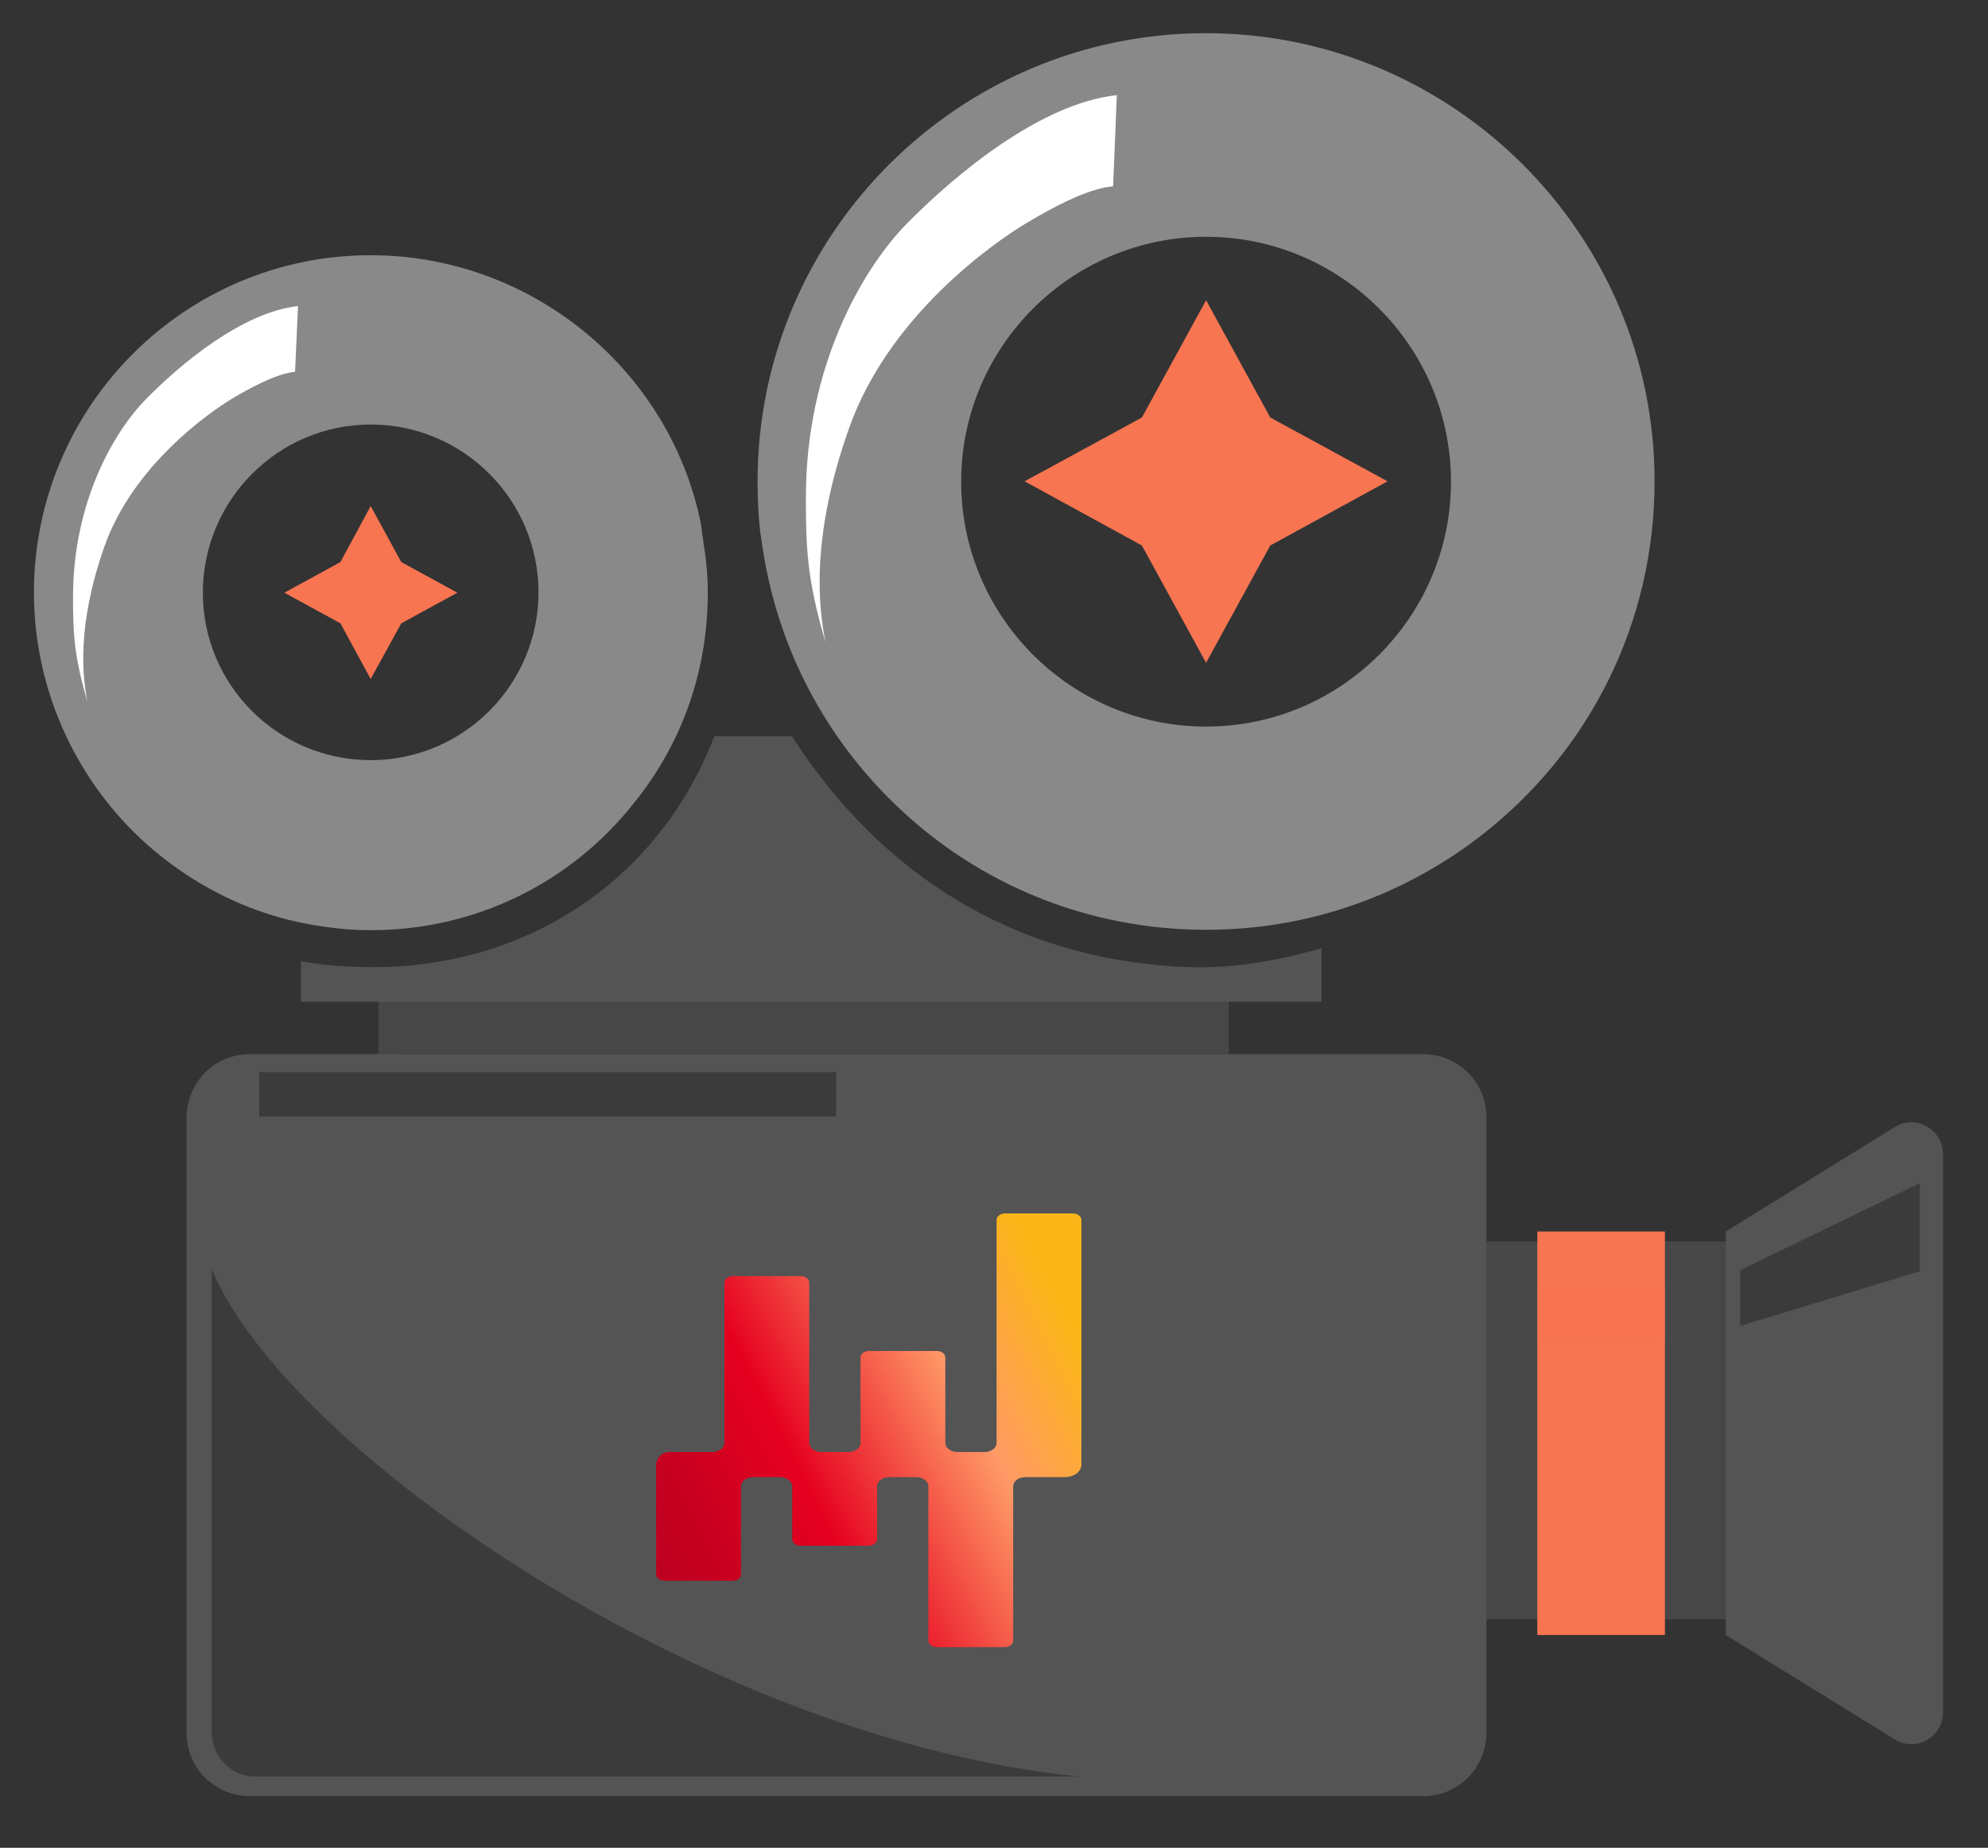 <?xml version="1.0" encoding="utf-8"?>
<!-- Generator: Adobe Illustrator 22.1.0, SVG Export Plug-In . SVG Version: 6.00 Build 0)  -->
<svg version="1.1" id="Layer_1" xmlns="http://www.w3.org/2000/svg" xmlns:xlink="http://www.w3.org/1999/xlink" x="0px" y="0px"
	 viewBox="0 0 539 501" style="enable-background:new 0 0 539 501;" xml:space="preserve">
<rect x="0" y="0" width="539" height="501" fill="#333333" stroke="none"/>
<style type="text/css">
	.st0{fill:#474747;}
	.st1{opacity:0.4;fill:#474747;}
	.st2{fill:#303D56;}
	.st3{fill:#545454;}
	.st4{fill:#F87551;}
	.st5{opacity:0.3;}
	.st6{opacity:0.4;fill:#F87551;}
	.st7{fill:url(#SVGID_1_);}
	.st8{fill:#898989;}
	.st9{fill:#FFFFFF;}
</style>
<rect x="107.8" y="265.2" width="225.4" height="27.5"/>
<rect x="401.2" y="336.6" class="st0" width="83.5" height="102.4"/>
<rect x="401.2" y="344.4" class="st1" width="83.5" height="13.8"/>
<rect x="102.6" y="265.2" class="st2" width="230.6" height="20.6"/>
<rect x="102.6" y="265.2" class="st0" width="230.6" height="20.6"/>
<path class="st3" d="M403,469.8c0,4.4-1.7,8.8-5,12.2c-3.4,3.4-7.8,5-12.2,5h-318c-4.4,0-8.8-1.7-12.2-5c-3.4-3.4-5-7.8-5-12.2V303
	c0-4.4,1.7-8.8,5-12.2c3.4-3.4,7.8-5,12.2-5h318c4.4,0,8.8,1.7,12.2,5c3.4,3.4,5,7.8,5,12.2V469.8z"/>
<path class="st3" d="M321.8,262.2c-47.3-1.9-83.4-25.7-107.1-62.6h-21c-15.7,40.6-53.1,63.7-95.5,62.6c-6.4-0.2-10.5-0.5-16.6-1.6
	v11h276.7v-14.5C346.7,260.4,334.5,262.7,321.8,262.2z"/>
<rect x="416.8" y="333.9" class="st4" width="34.6" height="109.4"/>
<path class="st3" d="M526.8,464.3c0,3-1.6,5.9-4.4,7.5c-2.8,1.6-6.1,1.4-8.7-0.2l-45.8-28.3V333.9l45.8-28.3
	c2.6-1.6,5.9-1.8,8.7-0.2c2.8,1.6,4.4,4.5,4.4,7.5V464.3z"/>
<polygon class="st5" points="471.8,359.5 520.5,344.7 520.5,320.8 471.8,344.4 "/>
<rect x="416.8" y="348.3" class="st6" width="34.6" height="15.5"/>
<rect x="70.3" y="290.7" class="st5" width="156.4" height="12"/>
<path class="st5" d="M57.4,344.1v125.6c0,6.7,5.4,12,12,12c0.1,0,0.3,0,0.4,0c0.1,0,0.3,0,0.4,0h222.8
	C192.8,472,78.1,393.8,57.4,344.1z"/>
<linearGradient id="SVGID_1_" gradientUnits="userSpaceOnUse" x1="310.609" y1="358.054" x2="178.77" y2="425.24">
	<stop  offset="0.128" style="stop-color:#FCB617"/>
	<stop  offset="0.36" style="stop-color:#FF9966"/>
	<stop  offset="0.691" style="stop-color:#E60020"/>
	<stop  offset="0.874" style="stop-color:#CB0020"/>
	<stop  offset="1" style="stop-color:#BE0020"/>
</linearGradient>
<path class="st7" d="M290.9,329h-18.4c-1.3,0-2.3,0.8-2.3,1.8v60.4c0,1.4-1.5,2.5-3.3,2.5h-7.3c-1.8,0-3.3-1.1-3.3-2.5v-23.1
	c0-1-1-1.8-2.3-1.8h-18.4c-1.3,0-2.3,0.8-2.3,1.8v23.1c0,1.4-1.5,2.5-3.3,2.5h-7.3c-1.8,0-3.3-1.1-3.3-2.5v-43.4c0-1-1-1.8-2.3-1.8
	h-18.4c-1.3,0-2.3,0.8-2.3,1.8v43.4c0,1.4-1.5,2.5-3.3,2.5h-11.6c-2,0-3.6,1.6-3.6,3.6v29.5c0,1,1,1.8,2.3,1.8h18.4
	c1.3,0,2.3-0.8,2.3-1.8V403c0-1.4,1.5-2.5,3.3-2.5h7.3c1.8,0,3.3,1.1,3.3,2.5v14.3c0,1,1,1.8,2.3,1.8h18.4c1.3,0,2.3-0.8,2.3-1.8
	V403c0-1.4,1.5-2.5,3.3-2.5h7.3c1.8,0,3.3,1.1,3.3,2.5v41.8c0,1,1,1.8,2.3,1.8h18.4c1.3,0,2.3-0.8,2.3-1.8V403
	c0-1.4,1.5-2.5,3.3-2.5h10.7c2.5,0,4.5-1.5,4.5-3.4v-66.3C293.2,329.8,292.2,329,290.9,329z"/>
<path class="st8" d="M206.9,149.4c4.2,26.4,16.6,50.2,35.9,68.8c22.7,21.9,52.6,33.9,84.2,33.9c26.9,0,52.5-8.7,74-25.1
	c30.2-23.2,47.6-58.4,47.6-96.5C448.6,63.5,394,9,326.9,9c-67,0-121.5,54.5-121.5,121.5c0,4.6,0.2,9.1,0.7,13.6L206.9,149.4z
	 M327,64.2c36.6,0,66.4,29.8,66.4,66.4s-29.8,66.4-66.4,66.4s-66.4-29.8-66.4-66.4S290.4,64.2,327,64.2z"/>
<polygon class="st4" points="327,81.4 344.4,113.2 376.2,130.5 344.4,147.9 327,179.7 309.6,147.9 277.8,130.5 309.6,113.2 "/>
<path class="st8" d="M46.6,234.4L46.6,234.4c10.3,7.6,21.9,12.9,34.2,15.6l0,0c4.1,0.9,8.3,1.5,12.5,1.9c2.4,0.2,4.8,0.3,7.3,0.3
	c28,0,54-12.6,71.3-34.5c13.1-16.2,20-35.9,20-57c0-4.5-0.4-8.9-1.1-13.1l-0.8-5.8c-8.6-41.9-46.2-72.6-89.5-72.6
	c-50.4,0-91.3,41-91.3,91.5C9.2,189.7,23.2,217.3,46.6,234.4z M100.5,115.1c25.1,0,45.5,20.4,45.5,45.5s-20.4,45.5-45.5,45.5
	S55,185.8,55,160.7S75.4,115.1,100.5,115.1z"/>
<polygon class="st4" points="100.5,137.2 108.8,152.4 124,160.7 108.8,169 100.5,184.1 92.3,169 77.1,160.7 92.3,152.4 "/>
<path class="st9" d="M80.8,83c-15,1.6-31.8,15.6-41.2,25.2c-8.6,8.7-19.8,27.8-19.8,53.6c0,9.6,0.2,15.9,3.9,28.4
	c-1.3-6.5-3-20.4,4.6-42c7.8-22.1,28.5-36.4,34.6-40.1c12.4-7.4,16.4-7.1,17.1-7.3L80.8,83z"/>
<path class="st9" d="M302.8,25.8c-20.7,2.2-43.9,21.6-56.9,34.8c-11.9,12.1-27.4,38.5-27.4,74.2c0,13.3,0.2,22,5.3,39.3
	c-1.8-9-4.2-28.2,6.4-58c10.8-30.6,39.4-50.4,47.9-55.5c17.1-10.3,22.6-9.8,23.7-10.1L302.8,25.8z"/>
</svg>
